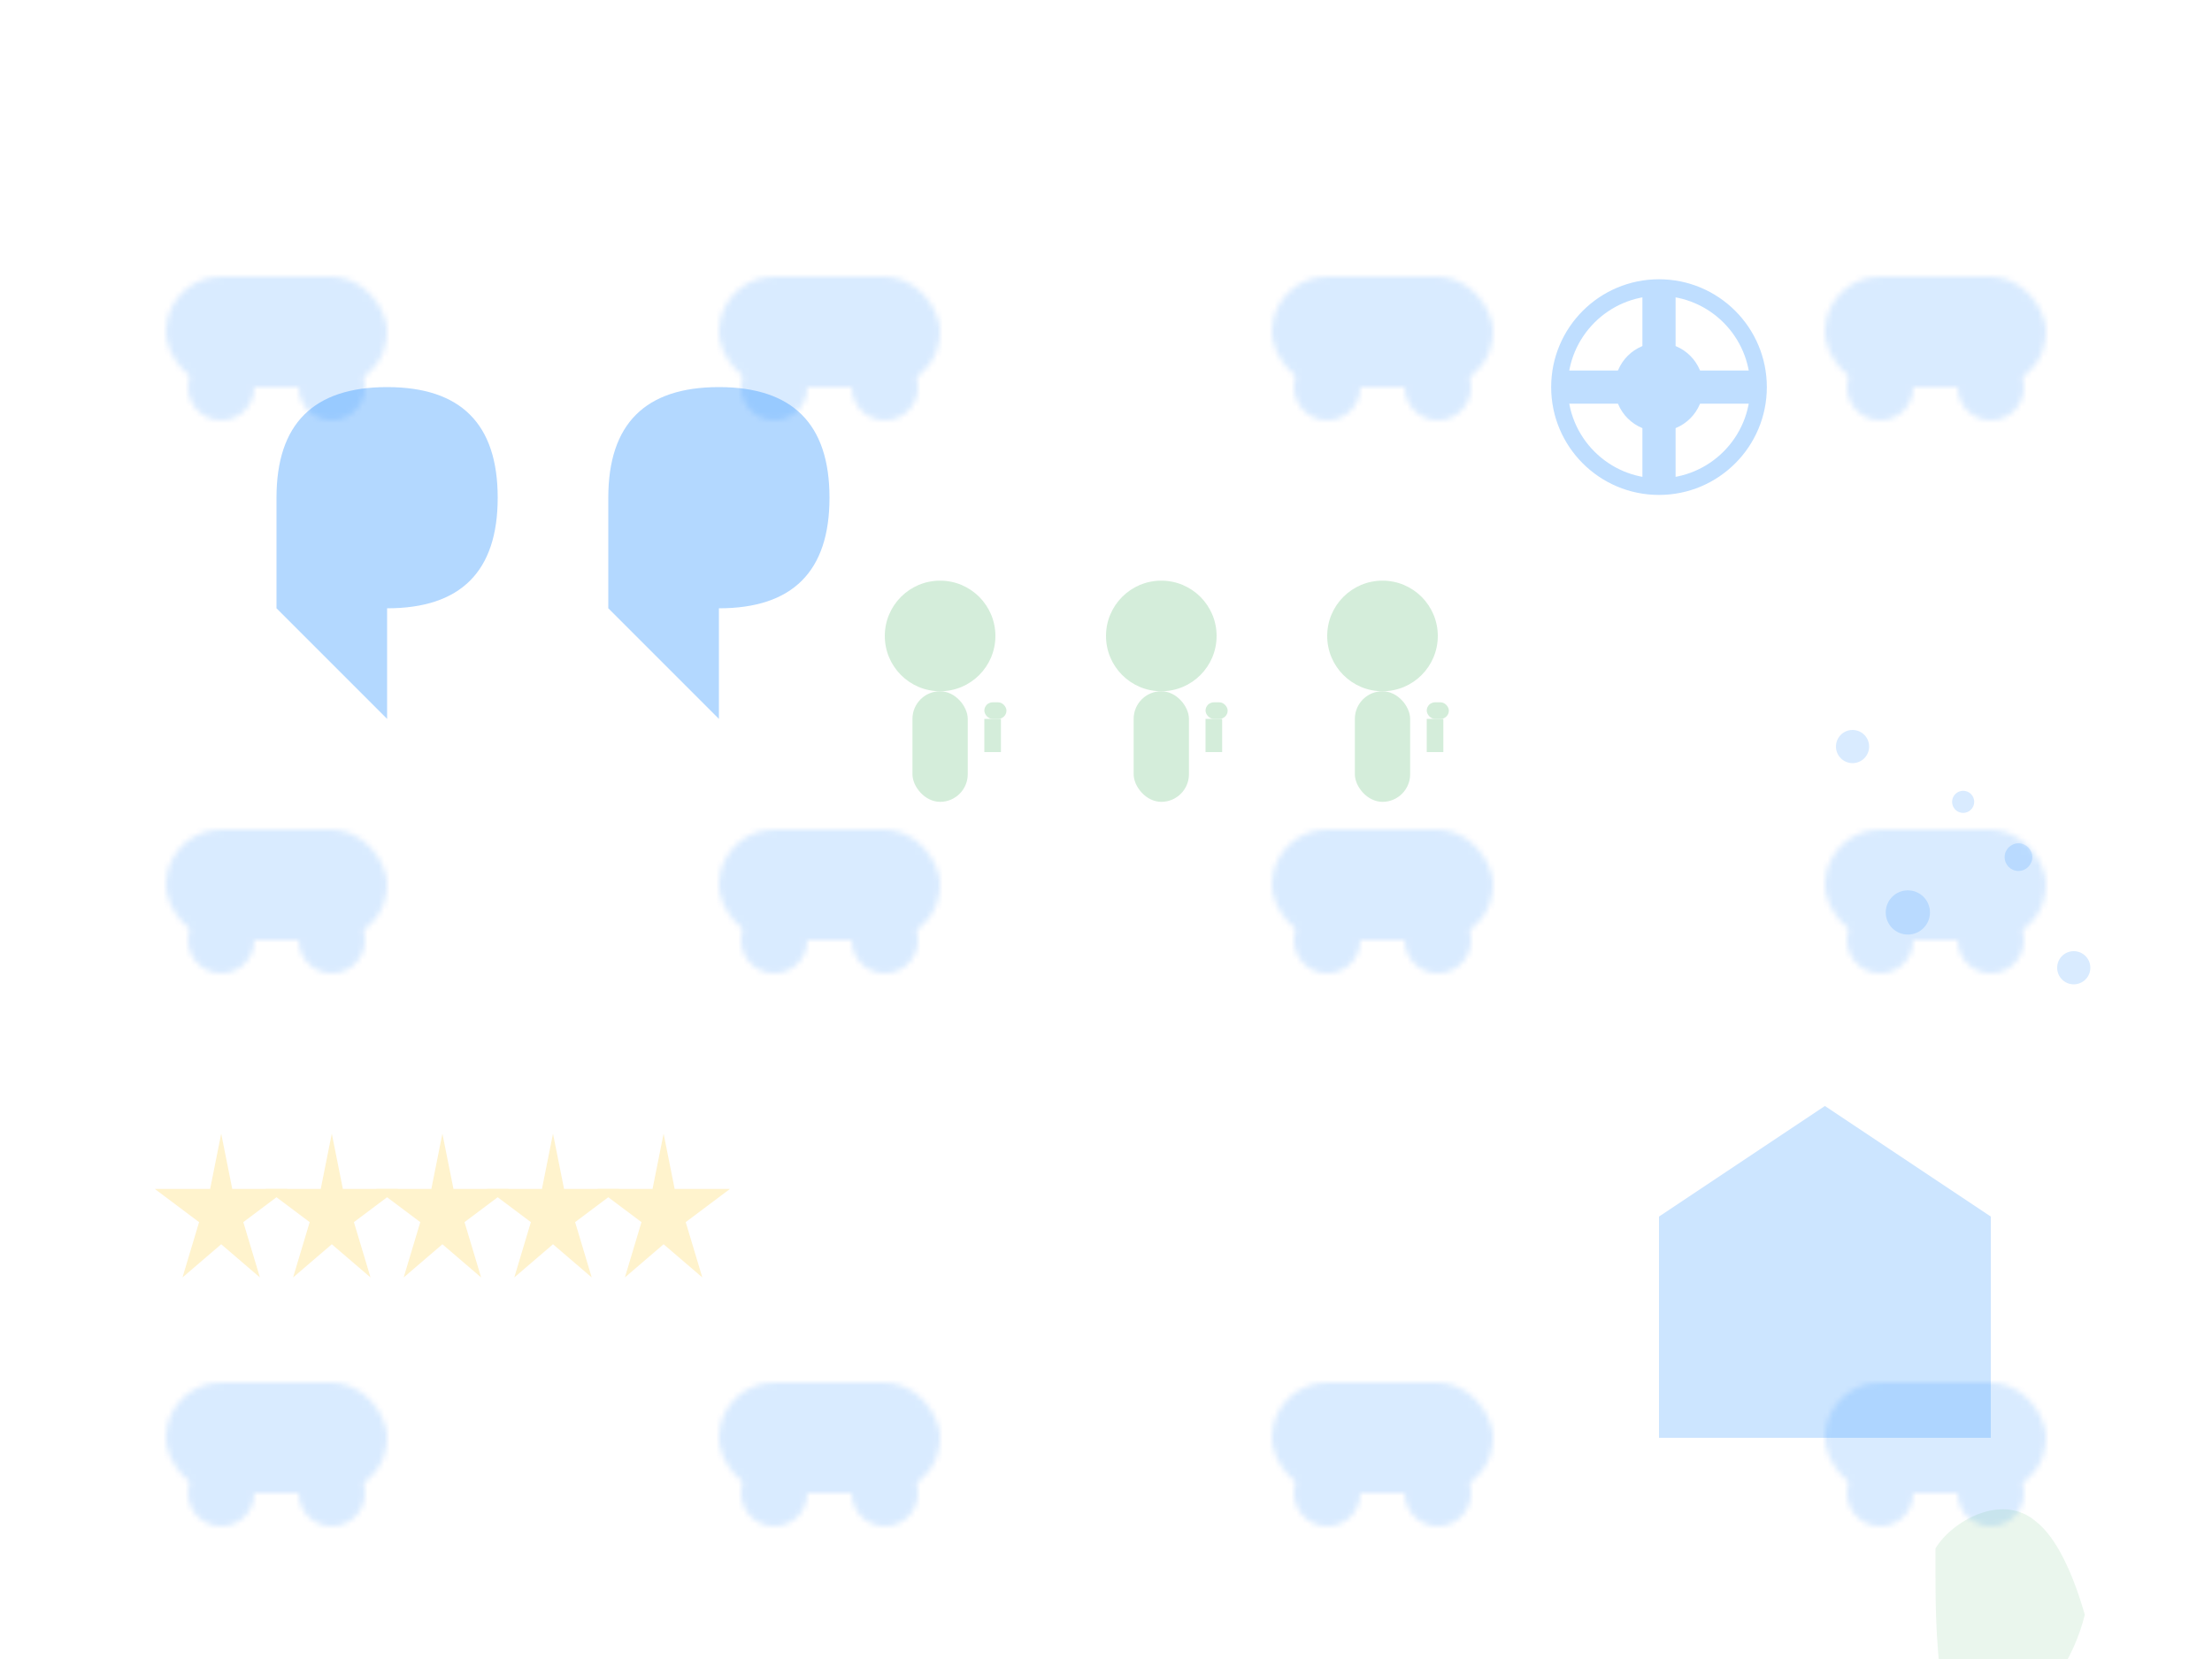 <svg width="400" height="300" viewBox="0 0 400 300" fill="none" xmlns="http://www.w3.org/2000/svg">
  <!-- Background pattern -->
  <defs>
    <pattern id="carPattern" x="0" y="0" width="100" height="100" patternUnits="userSpaceOnUse">
      <!-- Mini car silhouette -->
      <g transform="translate(30, 40)" opacity="0.15">
        <rect x="0" y="10" width="40" height="20" rx="10" fill="#007bff"/>
        <circle cx="10" cy="30" r="6" fill="#007bff"/>
        <circle cx="30" cy="30" r="6" fill="#007bff"/>
        <rect x="8" y="12" width="12" height="8" rx="4" fill="#007bff"/>
        <rect x="20" y="12" width="12" height="8" rx="4" fill="#007bff"/>
      </g>
    </pattern>
  </defs>
  
  <!-- Background with car pattern -->
  <rect width="400" height="300" fill="url(#carPattern)"/>
  
  <!-- Large testimonial quote marks -->
  <g transform="translate(50, 50)" opacity="0.3">
    <path d="M0 40 Q0 20 20 20 Q40 20 40 40 Q40 60 20 60 L20 80 L0 60 Q0 40 0 40 Z" fill="#007bff"/>
    <path d="M60 40 Q60 20 80 20 Q100 20 100 40 Q100 60 80 60 L80 80 L60 60 Q60 40 60 40 Z" fill="#007bff"/>
  </g>
  
  <!-- Portuguese elements -->
  <g transform="translate(300, 200)" opacity="0.2">
    <!-- Traditional Portuguese building -->
    <rect x="0" y="20" width="60" height="40" fill="#007bff"/>
    <polygon points="0,20 30,0 60,20" fill="#007bff"/>
    <rect x="10" y="30" width="8" height="12" fill="#007bff"/>
    <rect x="22" y="30" width="8" height="12" fill="#007bff"/>
    <rect x="34" y="30" width="8" height="12" fill="#007bff"/>
    <rect x="46" y="30" width="8" height="12" fill="#007bff"/>
    <rect x="25" y="45" width="10" height="15" fill="#007bff"/>
  </g>
  
  <!-- Decorative automotive elements -->
  <g transform="translate(280, 50)" opacity="0.25">
    <!-- Steering wheel -->
    <circle cx="20" cy="20" r="18" fill="none" stroke="#007bff" stroke-width="3"/>
    <circle cx="20" cy="20" r="8" fill="#007bff"/>
    <rect x="17" y="2" width="6" height="16" fill="#007bff"/>
    <rect x="2" y="17" width="16" height="6" fill="#007bff"/>
    <rect x="22" y="17" width="16" height="6" fill="#007bff"/>
    <rect x="17" y="22" width="6" height="16" fill="#007bff"/>
  </g>
  
  <!-- Success/satisfaction indicators -->
  <g transform="translate(20, 200)" opacity="0.2">
    <!-- Star ratings -->
    <polygon points="20,5 22,15 32,15 24,21 27,31 20,25 13,31 16,21 8,15 18,15" fill="#ffc107"/>
    <polygon points="40,5 42,15 52,15 44,21 47,31 40,25 33,31 36,21 28,15 38,15" fill="#ffc107"/>
    <polygon points="60,5 62,15 72,15 64,21 67,31 60,25 53,31 56,21 48,15 58,15" fill="#ffc107"/>
    <polygon points="80,5 82,15 92,15 84,21 87,31 80,25 73,31 76,21 68,15 78,15" fill="#ffc107"/>
    <polygon points="100,5 102,15 112,15 104,21 107,31 100,25 93,31 96,21 88,15 98,15" fill="#ffc107"/>
  </g>
  
  <!-- Happy customers silhouettes -->
  <g transform="translate(150, 100)" opacity="0.2">
    <!-- Customer 1 -->
    <circle cx="20" cy="15" r="10" fill="#28a745"/>
    <rect x="15" y="25" width="10" height="20" rx="5" fill="#28a745"/>
    <!-- Thumbs up -->
    <rect x="28" y="30" width="3" height="6" fill="#28a745"/>
    <rect x="28" y="27" width="4" height="3" rx="1.5" fill="#28a745"/>
    
    <!-- Customer 2 -->
    <circle cx="60" cy="15" r="10" fill="#28a745"/>
    <rect x="55" y="25" width="10" height="20" rx="5" fill="#28a745"/>
    <!-- Thumbs up -->
    <rect x="68" y="30" width="3" height="6" fill="#28a745"/>
    <rect x="68" y="27" width="4" height="3" rx="1.5" fill="#28a745"/>
    
    <!-- Customer 3 -->
    <circle cx="100" cy="15" r="10" fill="#28a745"/>
    <rect x="95" y="25" width="10" height="20" rx="5" fill="#28a745"/>
    <!-- Thumbs up -->
    <rect x="108" y="30" width="3" height="6" fill="#28a745"/>
    <rect x="108" y="27" width="4" height="3" rx="1.5" fill="#28a745"/>
  </g>
  
  <!-- Geometric patterns -->
  <g transform="translate(320, 120)" opacity="0.15">
    <circle cx="15" cy="15" r="3" fill="#007bff"/>
    <circle cx="35" cy="25" r="2" fill="#007bff"/>
    <circle cx="25" cy="45" r="4" fill="#007bff"/>
    <circle cx="45" cy="35" r="2.5" fill="#007bff"/>
    <circle cx="55" cy="55" r="3" fill="#007bff"/>
  </g>
  
  <!-- Portugal map outline -->
  <g transform="translate(350, 250)" opacity="0.1">
    <path d="M0 30 C3 25 12 20 18 25 C22 28 25 35 27 42 C25 50 20 58 12 62 C8 64 4 63 2 60 C0 50 0 40 0 35 Z" fill="#28a745"/>
  </g>
</svg>
